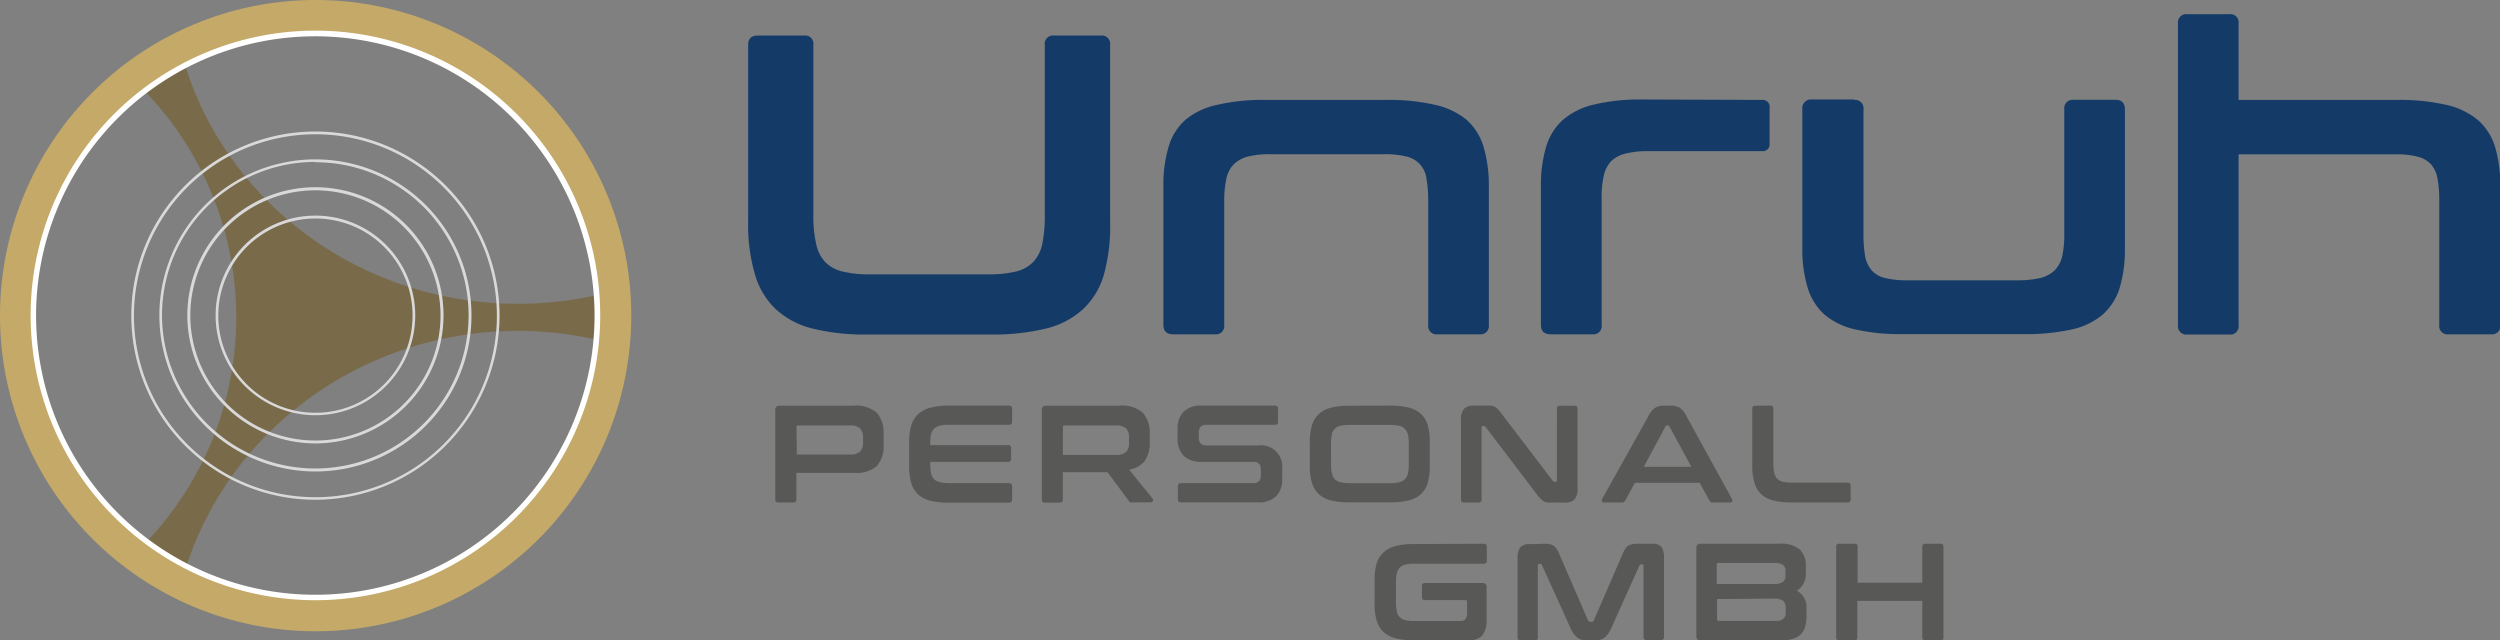 <?xml version="1.0" encoding="UTF-8"?> <svg xmlns="http://www.w3.org/2000/svg" width="234.21" height="60" viewBox="0 0 234.21 60"><rect x="0" y="0" width="234.21" height="60" fill="#808080" stroke="none"/><defs><style> .a { fill: #fff; } .b { fill: #796a4a; } .c { fill: #c4a968; } .d { fill: #d9d9d9; } .e { fill: #585857; } .f { fill: #143b68; } </style></defs><g><circle class="a" cx="29.55" cy="29.55" r="3.95"></circle><path class="b" d="M55.81,27.67a34.22,34.22,0,0,1-7.27.79c-14.7,0-27.12-9.38-31.17-22.26a27.13,27.13,0,0,0-3.75,2.4,30.49,30.49,0,0,1,.18,42.08A25.28,25.28,0,0,0,17.48,53C21.63,40.24,34,31,48.54,31a34,34,0,0,1,7.25.8c.06-.75.1-1.5.1-2.28C55.89,28.92,55.86,28.29,55.81,27.67Z"></path><path class="c" d="M29.55,59.14A29.57,29.57,0,1,1,59.14,29.57,29.57,29.57,0,0,1,29.55,59.14Zm0-56A26.42,26.42,0,1,0,56,29.57v0A26.44,26.44,0,0,0,29.55,3.14Z"></path><path class="d" d="M29.55,38.9a9.35,9.35,0,1,1,9.35-9.35h0A9.35,9.35,0,0,1,29.55,38.9Zm0-18.43a9.1,9.1,0,1,0,9.1,9.1A9.09,9.09,0,0,0,29.55,20.47Z"></path><path class="d" d="M29.55,41.54a12,12,0,1,1,12-12h0A12,12,0,0,1,29.55,41.54Zm0-23.71A11.72,11.72,0,1,0,41.27,29.55h0A11.74,11.74,0,0,0,29.55,17.83Z"></path><path class="d" d="M29.55,46.82A17.25,17.25,0,1,1,46.8,29.57h0A17.28,17.28,0,0,1,29.55,46.82Zm0-34.24a17,17,0,1,0,17,17h0a17,17,0,0,0-17-17Z"></path><path class="d" d="M29.55,44.17A14.62,14.62,0,1,1,44.17,29.55,14.62,14.62,0,0,1,29.55,44.17Zm0-29A14.36,14.36,0,1,0,43.9,29.55,14.35,14.35,0,0,0,29.55,15.2Z"></path></g><g><path class="e" d="M80,38a2.92,2.92,0,0,1,2.14.67,2.85,2.85,0,0,1,.64,2v1a2.84,2.84,0,0,1-.64,2A3,3,0,0,1,80,44.3H74.61v2.48a.26.26,0,0,1-.22.29H72.93a.26.26,0,0,1-.3-.29V38.4a.35.35,0,0,1,.29-.39h7Zm-5.35,4.58h5a1.3,1.3,0,0,0,.93-.28,1.17,1.17,0,0,0,.27-.86V41a1.17,1.17,0,0,0-.27-.86,1.3,1.3,0,0,0-.93-.28H74.79c-.12,0-.17,0-.17.16Z"></path><path class="e" d="M94.52,38a.26.26,0,0,1,.3.29v1.23c0,.19-.1.28-.3.28H88.89a3.53,3.53,0,0,0-.86.08,1.2,1.2,0,0,0-.53.29,1.12,1.12,0,0,0-.28.54,4.11,4.11,0,0,0-.07.86v.13h7.29a.24.24,0,0,1,.28.21.09.09,0,0,1,0,.07v1a.25.25,0,0,1-.21.29H87.15v.22a4.08,4.08,0,0,0,.08.85,1,1,0,0,0,.28.55,1.05,1.05,0,0,0,.53.28,4,4,0,0,0,.85.09h5.63c.2,0,.3.09.3.28V46.8a.27.27,0,0,1-.23.29H88.83a6.73,6.73,0,0,1-1.67-.18A2.58,2.58,0,0,1,86,46.31a2.44,2.44,0,0,1-.63-1.06,5.62,5.62,0,0,1-.2-1.58V41.44a5.55,5.55,0,0,1,.2-1.57A2.54,2.54,0,0,1,86,38.81a2.75,2.75,0,0,1,1.14-.61A6.61,6.61,0,0,1,88.84,38Z"></path><path class="e" d="M104.93,38a2.92,2.92,0,0,1,2.14.67,2.85,2.85,0,0,1,.64,2v.73a2.94,2.94,0,0,1-.45,1.76,2.21,2.21,0,0,1-1.48.83L108,46.74a.21.21,0,0,1,0,.19c0,.09-.09.13-.21.13h-1.67a.45.45,0,0,1-.23,0,.33.33,0,0,1-.13-.13l-2-2.69H99.57v2.57a.25.25,0,0,1-.22.28.06.06,0,0,1-.06,0H97.9c-.2,0-.3-.09-.3-.28V38.4a.35.35,0,0,1,.29-.39h7Zm-5.36,4.62h5a1.3,1.3,0,0,0,.93-.28,1.17,1.17,0,0,0,.27-.86V41a1.17,1.17,0,0,0-.27-.86,1.3,1.3,0,0,0-.93-.28H99.75c-.12,0-.17,0-.17.16Z"></path><path class="e" d="M119.44,38a.26.26,0,0,1,.29.22v1.3a.25.25,0,0,1-.22.28H113a.66.66,0,0,0-.53.19.85.85,0,0,0-.16.53V41c0,.48.23.73.68.73h4.85a2,2,0,0,1,2.28,2.22v1a2.14,2.14,0,0,1-.56,1.53,2.27,2.27,0,0,1-1.71.58h-7.2c-.2,0-.3-.09-.3-.28V45.54c0-.19.1-.28.3-.28h6.79a.66.66,0,0,0,.53-.2.82.82,0,0,0,.15-.53V44c0-.49-.22-.73-.67-.73h-4.85a2.33,2.33,0,0,1-1.71-.57,2.29,2.29,0,0,1-.57-1.65v-.95a2.13,2.13,0,0,1,.56-1.52,2.25,2.25,0,0,1,1.73-.58Z"></path><path class="e" d="M130.33,38a6.77,6.77,0,0,1,1.68.19,2.6,2.6,0,0,1,1.12.6,2.27,2.27,0,0,1,.63,1.05,5.61,5.61,0,0,1,.19,1.58v2.22a5.56,5.56,0,0,1-.19,1.58,2.3,2.3,0,0,1-.63,1.06,2.43,2.43,0,0,1-1.12.59,6.77,6.77,0,0,1-1.68.19h-4a6.74,6.74,0,0,1-1.67-.19,2.43,2.43,0,0,1-1.12-.59,2.3,2.3,0,0,1-.63-1.06,4.94,4.94,0,0,1-.2-1.58V41.43a4.94,4.94,0,0,1,.2-1.58,2.32,2.32,0,0,1,.63-1.05,2.55,2.55,0,0,1,1.12-.6,6.74,6.74,0,0,1,1.67-.19Zm-5.63,5.5a3.45,3.45,0,0,0,.08.85,1.24,1.24,0,0,0,.27.55,1.09,1.09,0,0,0,.53.28,3.84,3.84,0,0,0,.83.09h3.85a3.84,3.84,0,0,0,.83-.09,1.09,1.09,0,0,0,.53-.28,1.25,1.25,0,0,0,.28-.55,3.45,3.45,0,0,0,.08-.85V41.57a3.53,3.53,0,0,0-.08-.86,1.2,1.2,0,0,0-.29-.53,1.12,1.12,0,0,0-.52-.29,4,4,0,0,0-.84-.08h-3.84a3.83,3.83,0,0,0-.83.08,1,1,0,0,0-.81.83,4.11,4.11,0,0,0-.08.86Z"></path><path class="e" d="M139.16,38l.52,0a.94.94,0,0,1,.36.11,1.33,1.33,0,0,1,.3.23c.11.13.22.26.32.4l4.81,6.31a.19.19,0,0,0,.17.09h.12c.06,0,.1,0,.1-.13V38.3a.25.25,0,0,1,.21-.29h1.43a.26.26,0,0,1,.29.22v7.5a1.51,1.51,0,0,1-.29,1.07,1.18,1.18,0,0,1-.88.28h-1.11a4.19,4.19,0,0,1-.5,0,1.21,1.21,0,0,1-.36-.1,1.33,1.33,0,0,1-.3-.23,4.23,4.23,0,0,1-.34-.4L139.18,40a.24.24,0,0,0-.16-.09h-.12c-.07,0-.1.05-.1.13v6.75a.26.26,0,0,1-.22.29h-1.41a.26.26,0,0,1-.3-.22v-7.5a1.52,1.52,0,0,1,.29-1.07A1.26,1.26,0,0,1,138,38Z"></path><path class="e" d="M156.54,38a1.62,1.62,0,0,1,.83.2A2,2,0,0,1,158,39l4.27,7.77a.26.26,0,0,1,0,.21c0,.06-.08.09-.18.09h-1.64a.3.3,0,0,1-.3-.17l-.92-1.67h-6.07l-.9,1.67a.32.32,0,0,1-.3.17h-1.67c-.12,0-.18,0-.21-.09a.26.26,0,0,1,0-.21L154.42,39a2.11,2.11,0,0,1,.63-.79,1.43,1.43,0,0,1,.73-.2ZM154,43.73h4.45l-2.06-3.79a.17.17,0,0,0-.14-.09h-.08a.17.17,0,0,0-.14.09Z"></path><path class="e" d="M165.85,38a.25.25,0,0,1,.28.22.09.09,0,0,1,0,.07v5.16a4.09,4.09,0,0,0,.09.85,1.16,1.16,0,0,0,.28.55,1,1,0,0,0,.52.28,3.84,3.84,0,0,0,.83.09h5.24a.26.26,0,0,1,.29.2v1.36a.26.26,0,0,1-.22.29h-5.38a6.69,6.69,0,0,1-1.67-.19A2.53,2.53,0,0,1,165,46.3a2.3,2.3,0,0,1-.63-1.06,5.24,5.24,0,0,1-.21-1.58V38.3a.26.26,0,0,1,.3-.29Z"></path><path class="e" d="M139,50.94a.26.26,0,0,1,.29.22v1.35a.26.26,0,0,1-.29.3h-6.48a3.53,3.53,0,0,0-.86.08,1.11,1.11,0,0,0-.52.28,1.22,1.22,0,0,0-.28.54,3.53,3.53,0,0,0-.08.86v1.85a3.5,3.5,0,0,0,.08.85,1,1,0,0,0,.8.83,3.53,3.53,0,0,0,.86.08h4.27a.63.63,0,0,0,.49-.17,1,1,0,0,0,.16-.62v-1c0-.12-.06-.17-.16-.17h-3.79c-.19,0-.28-.1-.28-.3v-1c0-.2.09-.3.28-.3h5.4a.34.34,0,0,1,.38.3.14.14,0,0,1,0,.09v3a2.27,2.27,0,0,1-.42,1.54,1.59,1.59,0,0,1-1.19.43H132.4a6.63,6.63,0,0,1-1.67-.18,2.75,2.75,0,0,1-1.12-.59,2.4,2.4,0,0,1-.63-1.06,5,5,0,0,1-.2-1.59V54.34a4.94,4.94,0,0,1,.2-1.58,2.32,2.32,0,0,1,.63-1,2.55,2.55,0,0,1,1.12-.6,6.21,6.21,0,0,1,1.67-.19Z"></path><path class="e" d="M144.71,50.94a2.81,2.81,0,0,1,.49.05.93.93,0,0,1,.36.14,1.15,1.15,0,0,1,.28.3,3.33,3.33,0,0,1,.25.5l2.69,6.2a.18.18,0,0,0,.18.12h.17a.18.18,0,0,0,.18-.12l2.69-6.2a3.33,3.33,0,0,1,.25-.5,1.15,1.15,0,0,1,.28-.3.93.93,0,0,1,.36-.14,2.61,2.61,0,0,1,.48-.05h1.38a1.09,1.09,0,0,1,.91.31,1.79,1.79,0,0,1,.23,1v7.42a.26.26,0,0,1-.22.29h-1.41a.26.26,0,0,1-.29-.22V53c0-.09,0-.13-.1-.13h-.12a.15.15,0,0,0-.16.11L151,58.73a3.7,3.7,0,0,1-.31.59,1.88,1.88,0,0,1-.35.39,1,1,0,0,1-.43.22,2.15,2.15,0,0,1-.56.07h-.62a2.1,2.1,0,0,1-.56-.07,1,1,0,0,1-.43-.22,2.17,2.17,0,0,1-.35-.39,3.7,3.7,0,0,1-.31-.59l-2.62-5.79a.16.16,0,0,0-.17-.11h-.11c-.07,0-.11,0-.11.13v6.75a.25.25,0,0,1-.21.29h-1.39a.26.26,0,0,1-.3-.29V52.29a1.73,1.73,0,0,1,.24-1,1.11,1.11,0,0,1,.92-.31Z"></path><path class="e" d="M166.71,50.94a2.7,2.7,0,0,1,1.9.54,2.1,2.1,0,0,1,.57,1.6v.62a1.88,1.88,0,0,1-.83,1.64,1.78,1.78,0,0,1,.89,1.67v.75a3.65,3.65,0,0,1-.12.93,1.71,1.71,0,0,1-.38.7,1.68,1.68,0,0,1-.71.43A3.29,3.29,0,0,1,167,60h-7.69a.35.35,0,0,1-.39-.3V51.33a.35.35,0,0,1,.3-.39h7.54Zm-5.85,3.77h5.3a1.45,1.45,0,0,0,.88-.2.67.67,0,0,0,.23-.56v-.43a.72.72,0,0,0-.22-.59,1.2,1.2,0,0,0-.73-.19H161a.15.15,0,0,0-.17.12v1.85Zm0,1.41V58a.15.15,0,0,0,.12.17h5.35a1.05,1.05,0,0,0,.73-.19.71.71,0,0,0,.23-.6v-.49a.81.81,0,0,0-.24-.61,1.47,1.47,0,0,0-.89-.2Z"></path><path class="e" d="M173.75,50.94a.24.24,0,0,1,.28.22.09.09,0,0,1,0,.07v3.36h6.06V51.23a.25.25,0,0,1,.21-.29h1.47a.26.26,0,0,1,.3.29v8.48a.26.26,0,0,1-.3.29h-1.4a.26.26,0,0,1-.28-.22.09.09,0,0,1,0-.07V56.29H174v3.42a.25.25,0,0,1-.21.29h-1.47a.26.26,0,0,1-.3-.29V51.23a.26.26,0,0,1,.3-.29Z"></path></g><g><path class="f" d="M75.32,3.33A.77.77,0,0,1,76.2,4a.41.41,0,0,1,0,.22v16a11.28,11.28,0,0,0,.27,2.66,3.45,3.45,0,0,0,.85,1.68,3.4,3.4,0,0,0,1.62.88,10.5,10.5,0,0,0,2.56.26H92.6a10.5,10.5,0,0,0,2.56-.26,3.35,3.35,0,0,0,1.62-.88,3.47,3.47,0,0,0,.86-1.68,13.17,13.17,0,0,0,.24-2.66V4.21a.77.77,0,0,1,.66-.88.81.81,0,0,1,.22,0h4.36A.78.78,0,0,1,104,4a1.28,1.28,0,0,1,0,.19V20.76a17.13,17.13,0,0,1-.56,4.89,7.18,7.18,0,0,1-1.94,3.28A7.87,7.87,0,0,1,98,30.78a21,21,0,0,1-5.18.56H81.28a20.41,20.41,0,0,1-5.16-.56,7.84,7.84,0,0,1-3.47-1.84,7.27,7.27,0,0,1-1.94-3.29,16.5,16.5,0,0,1-.62-4.89V4.21c0-.59.3-.88.91-.88Z"></path><path class="f" d="M130,9.36a19.08,19.08,0,0,1,4.52.48,6.93,6.93,0,0,1,2.94,1.44A5.52,5.52,0,0,1,139,13.8a12.84,12.84,0,0,1,.48,3.7V30.44a.78.78,0,0,1-.66.88h-4.14a.78.78,0,0,1-.88-.66.81.81,0,0,1,0-.22V18.84a12.38,12.38,0,0,0-.16-2.1,2.42,2.42,0,0,0-1.9-2.08,8.08,8.08,0,0,0-2.08-.21H119.07a8.47,8.47,0,0,0-2.13.21,2.93,2.93,0,0,0-1.35.73,2.75,2.75,0,0,0-.7,1.35,9.9,9.9,0,0,0-.2,2.1v11.6a.78.78,0,0,1-.65.88h-4.12c-.62,0-.93-.29-.93-.88v-13a12.55,12.55,0,0,1,.49-3.7,5.42,5.42,0,0,1,1.57-2.51A6.79,6.79,0,0,1,114,9.83a18.78,18.78,0,0,1,4.54-.47Z"></path><path class="f" d="M165.06,9.36a.65.65,0,0,1,.72.54.54.54,0,0,1,0,.18v3.37a.63.63,0,0,1-.54.71H154.42a8.56,8.56,0,0,0-2.14.23,2.91,2.91,0,0,0-1.34.71,2.8,2.8,0,0,0-.69,1.36,8.75,8.75,0,0,0-.2,2.1V30.44a.78.78,0,0,1-.66.88h-4.1c-.62,0-.93-.29-.93-.88v-13a12.55,12.55,0,0,1,.49-3.7,5.47,5.47,0,0,1,1.57-2.51,6.78,6.78,0,0,1,2.93-1.44,18.65,18.65,0,0,1,4.53-.47Z"></path><path class="f" d="M173.7,9.36a.8.8,0,0,1,.88.92V21.84a11.79,11.79,0,0,0,.15,2.14,2.83,2.83,0,0,0,.61,1.34,2.41,2.41,0,0,0,1.24.72,8.43,8.43,0,0,0,2.13.22H189a9.27,9.27,0,0,0,2.16-.22,3,3,0,0,0,1.34-.72,2.84,2.84,0,0,0,.7-1.34,9.58,9.58,0,0,0,.19-2.14V10.27a.8.8,0,0,1,.88-.92h3.93c.58,0,.87.31.87.92v13a12.51,12.51,0,0,1-.49,3.7A5.56,5.56,0,0,1,197,29.46a6.65,6.65,0,0,1-2.94,1.41,19.58,19.58,0,0,1-4.52.43H178.37a19.17,19.17,0,0,1-4.53-.43,6.72,6.72,0,0,1-2.93-1.41,5.54,5.54,0,0,1-1.57-2.53,12.44,12.44,0,0,1-.49-3.69v-13a.82.82,0,0,1,.7-.92h4.15Z"></path><path class="f" d="M208.84,1.33a.77.77,0,0,1,.88.66.81.81,0,0,1,0,.22V9.36h15a19.08,19.08,0,0,1,4.52.48,6.93,6.93,0,0,1,2.94,1.44,5.52,5.52,0,0,1,1.58,2.52,12.84,12.84,0,0,1,.48,3.7V30.44a.78.78,0,0,1-.66.88H229.4a.78.78,0,0,1-.88-.66.81.81,0,0,1,0-.22V18.84a12.38,12.38,0,0,0-.16-2.1,2.79,2.79,0,0,0-.61-1.34,2.5,2.5,0,0,0-1.26-.72,7.67,7.67,0,0,0-2.08-.22H209.72v16a.78.78,0,0,1-.66.88h-4.13a.79.79,0,0,1-.89-.66.81.81,0,0,1,0-.22V2.21a.78.78,0,0,1,.66-.88.89.89,0,0,1,.23,0Z"></path></g><path class="a" d="M29.55,56.23A26.68,26.68,0,1,1,56.23,29.55h0A26.7,26.7,0,0,1,29.55,56.23Zm0-52.83A26.16,26.16,0,1,0,55.7,29.55h0A26.18,26.18,0,0,0,29.55,3.4Z"></path></svg> 